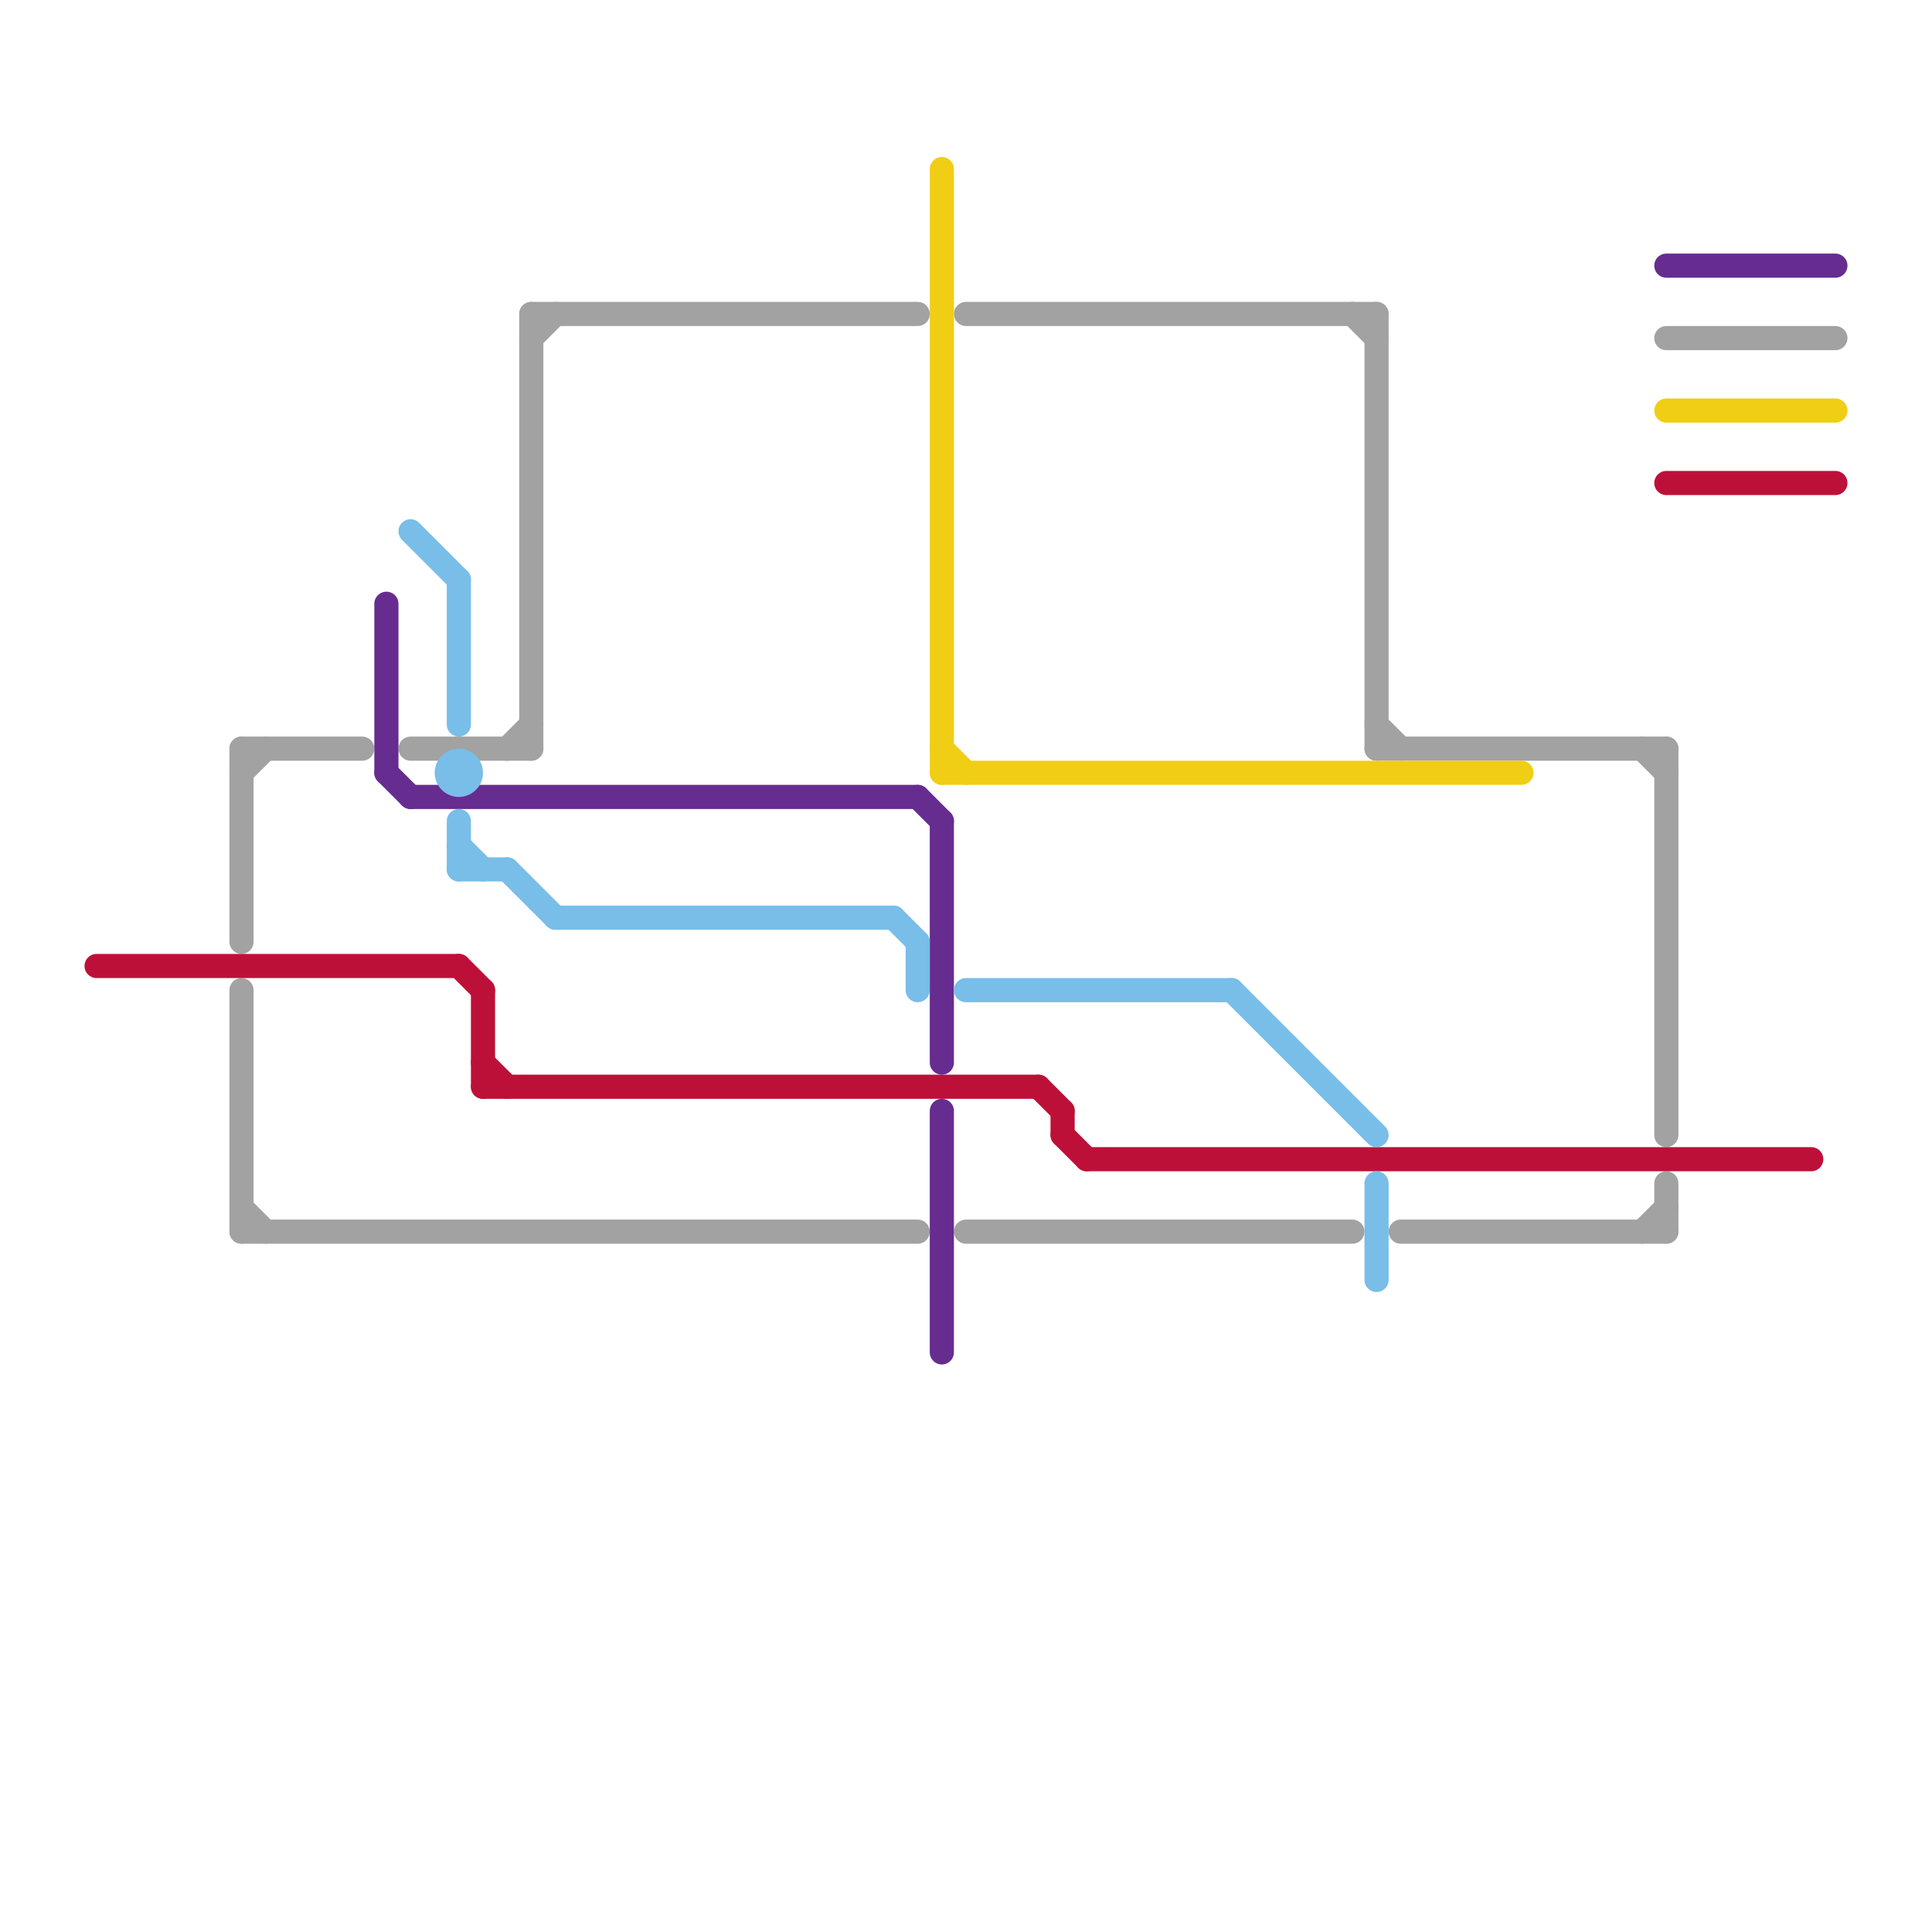 
<svg version="1.1" xmlns="http://www.w3.org/2000/svg" viewBox="0 0 80 80">
<style>text { font: 1px Helvetica; font-weight: 600; white-space: pre; dominant-baseline: central; } line { stroke-width: 1; fill: none; stroke-linecap: round; stroke-linejoin: round; } .c0 { stroke: #a2a2a2 } .c1 { stroke: #bd1038 } .c2 { stroke: #662c90 } .c3 { stroke: #79bde9 } .c4 { stroke: #f0ce15 }</style><defs><g id="wm-xf"><circle r="1.2" fill="#000"/><circle r="0.9" fill="#fff"/><circle r="0.6" fill="#000"/><circle r="0.3" fill="#fff"/></g><g id="wm"><circle r="0.6" fill="#000"/><circle r="0.3" fill="#fff"/></g></defs><line class="c0" x1="40" y1="13" x2="57" y2="13"/><line class="c0" x1="57" y1="13" x2="57" y2="31"/><line class="c0" x1="57" y1="30" x2="58" y2="31"/><line class="c0" x1="68" y1="31" x2="69" y2="32"/><line class="c0" x1="10" y1="31" x2="10" y2="39"/><line class="c0" x1="22" y1="14" x2="23" y2="13"/><line class="c0" x1="10" y1="32" x2="11" y2="31"/><line class="c0" x1="10" y1="51" x2="38" y2="51"/><line class="c0" x1="21" y1="31" x2="22" y2="30"/><line class="c0" x1="57" y1="31" x2="69" y2="31"/><line class="c0" x1="10" y1="50" x2="11" y2="51"/><line class="c0" x1="56" y1="13" x2="57" y2="14"/><line class="c0" x1="22" y1="13" x2="38" y2="13"/><line class="c0" x1="17" y1="31" x2="22" y2="31"/><line class="c0" x1="68" y1="51" x2="69" y2="50"/><line class="c0" x1="10" y1="41" x2="10" y2="51"/><line class="c0" x1="10" y1="31" x2="15" y2="31"/><line class="c0" x1="58" y1="51" x2="69" y2="51"/><line class="c0" x1="69" y1="31" x2="69" y2="47"/><line class="c0" x1="69" y1="14" x2="76" y2="14"/><line class="c0" x1="40" y1="51" x2="56" y2="51"/><line class="c0" x1="22" y1="13" x2="22" y2="31"/><line class="c0" x1="69" y1="49" x2="69" y2="51"/><line class="c1" x1="43" y1="45" x2="44" y2="46"/><line class="c1" x1="44" y1="47" x2="45" y2="48"/><line class="c1" x1="45" y1="48" x2="75" y2="48"/><line class="c1" x1="69" y1="20" x2="76" y2="20"/><line class="c1" x1="20" y1="41" x2="20" y2="45"/><line class="c1" x1="20" y1="45" x2="43" y2="45"/><line class="c1" x1="4" y1="40" x2="19" y2="40"/><line class="c1" x1="44" y1="46" x2="44" y2="47"/><line class="c1" x1="19" y1="40" x2="20" y2="41"/><line class="c1" x1="20" y1="44" x2="21" y2="45"/><line class="c2" x1="17" y1="33" x2="38" y2="33"/><line class="c2" x1="16" y1="25" x2="16" y2="32"/><line class="c2" x1="39" y1="46" x2="39" y2="56"/><line class="c2" x1="69" y1="11" x2="76" y2="11"/><line class="c2" x1="39" y1="34" x2="39" y2="44"/><line class="c2" x1="38" y1="33" x2="39" y2="34"/><line class="c2" x1="16" y1="32" x2="17" y2="33"/><line class="c3" x1="57" y1="49" x2="57" y2="53"/><line class="c3" x1="38" y1="39" x2="38" y2="41"/><line class="c3" x1="19" y1="34" x2="19" y2="36"/><line class="c3" x1="23" y1="38" x2="37" y2="38"/><line class="c3" x1="17" y1="22" x2="19" y2="24"/><line class="c3" x1="37" y1="38" x2="38" y2="39"/><line class="c3" x1="19" y1="35" x2="20" y2="36"/><line class="c3" x1="51" y1="41" x2="57" y2="47"/><line class="c3" x1="19" y1="36" x2="21" y2="36"/><line class="c3" x1="21" y1="36" x2="23" y2="38"/><line class="c3" x1="19" y1="24" x2="19" y2="30"/><line class="c3" x1="40" y1="41" x2="51" y2="41"/><circle cx="19" cy="32" r="1" fill="#79bde9" /><line class="c4" x1="39" y1="32" x2="63" y2="32"/><line class="c4" x1="69" y1="17" x2="76" y2="17"/><line class="c4" x1="39" y1="7" x2="39" y2="32"/><line class="c4" x1="39" y1="31" x2="40" y2="32"/>
</svg>
